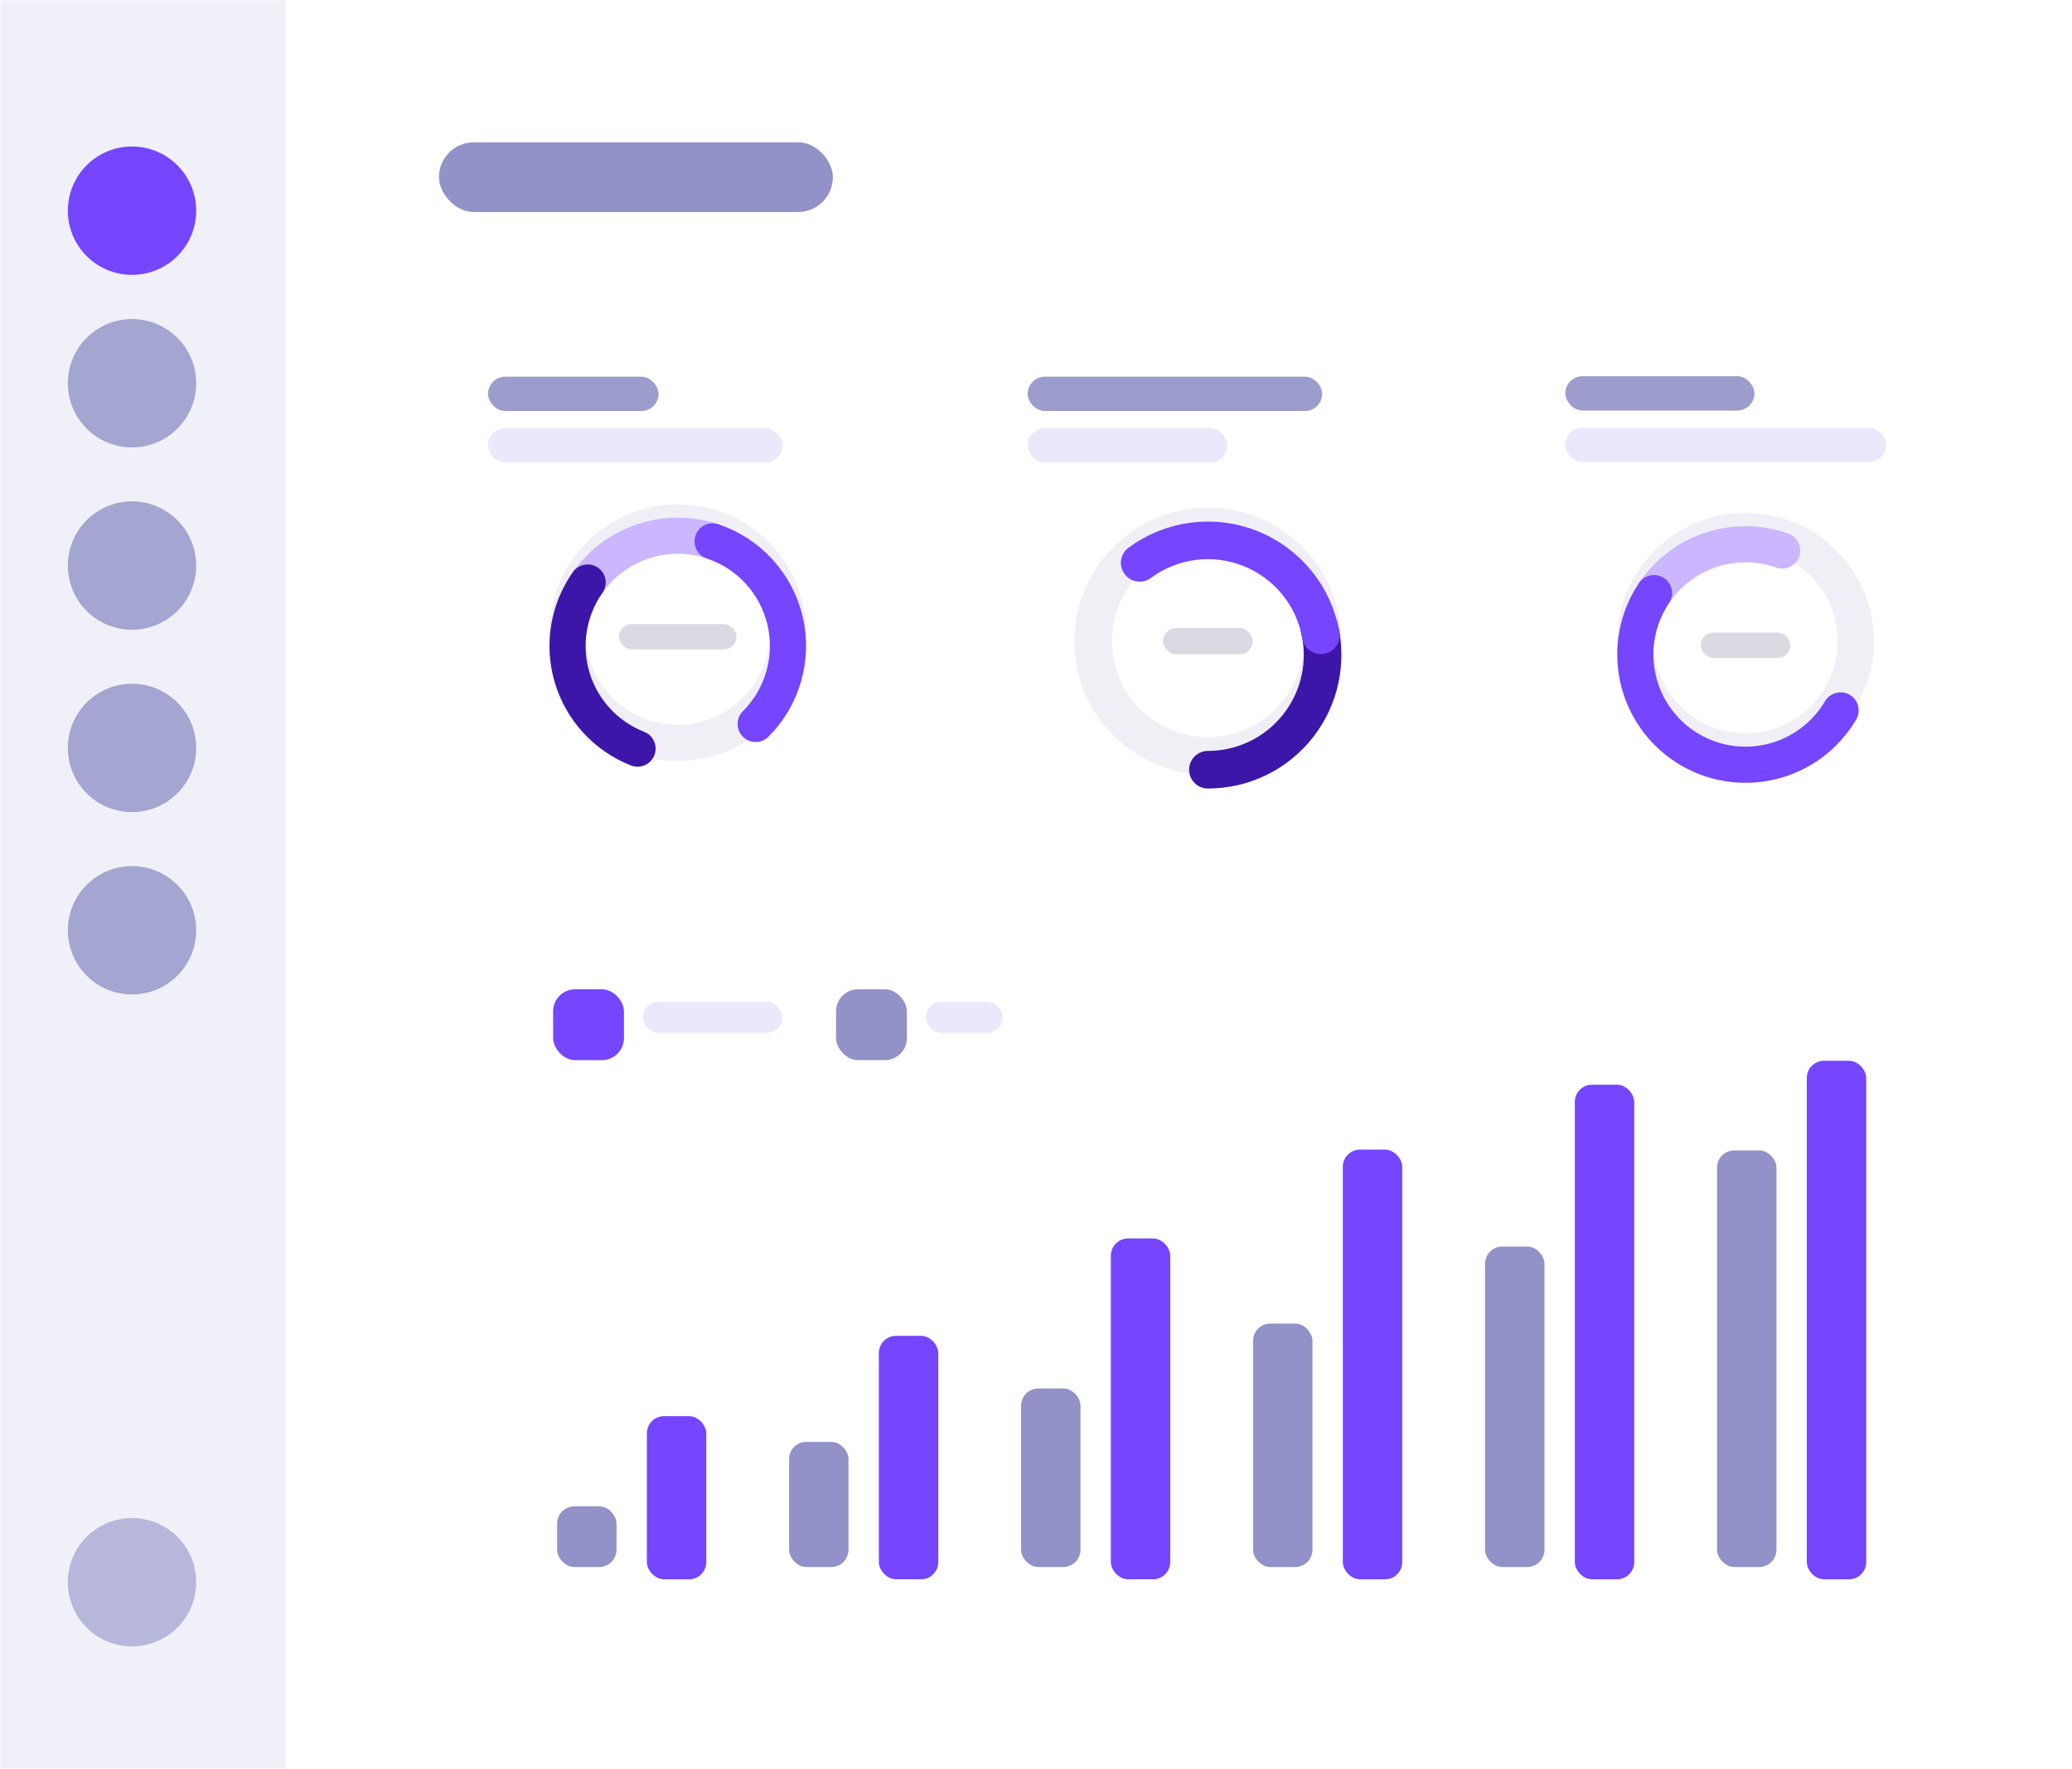 <svg width="562" height="480" viewBox="0 0 562 480" fill="none" xmlns="http://www.w3.org/2000/svg">
<mask id="mask0" mask-type="alpha" maskUnits="userSpaceOnUse" x="0" y="0" width="562" height="480">
<rect width="562" height="480" fill="#FF9494"/>
</mask>
<g mask="url(#mask0)">
<g filter="url(#filter0_dd)">
<rect width="929.803" height="480" fill="white"/>
</g>
<path d="M0 0H77.494V480H0V0Z" fill="#F0F0F8"/>
<rect x="119.064" y="38.6" width="106.845" height="18.929" rx="9.465" fill="#9292C8"/>
<g filter="url(#filter1_ddd)">
<rect x="119.239" y="247.197" width="418.812" height="197.21" rx="21.968" fill="white"/>
</g>
<rect x="174.415" y="271.805" width="37.838" height="8.412" rx="4.206" fill="#E9E9FB"/>
<rect x="251.157" y="271.805" width="20.836" height="8.412" rx="4.206" fill="#E9E9FB"/>
<g filter="url(#filter2_d)">
<rect x="150.022" y="265.74" width="19.22" height="19.228" rx="5.991" fill="#7545FF"/>
</g>
<g filter="url(#filter3_d)">
<rect x="226.765" y="265.74" width="19.22" height="19.228" rx="5.991" fill="#9292C8"/>
</g>
<rect x="151.108" y="408.693" width="16.115" height="16.453" rx="4.66" fill="#9292C8"/>
<g filter="url(#filter4_d)">
<rect x="175.453" y="380.883" width="16.115" height="44.264" rx="4.66" fill="#7545FF"/>
</g>
<rect x="214.032" y="391.197" width="16.115" height="33.95" rx="4.66" fill="#9292C8"/>
<g filter="url(#filter5_d)">
<rect x="238.376" y="359.098" width="16.115" height="66.049" rx="4.66" fill="#7545FF"/>
</g>
<rect x="276.954" y="376.711" width="16.115" height="48.436" rx="4.66" fill="#9292C8"/>
<g filter="url(#filter6_d)">
<rect x="301.298" y="332.678" width="16.115" height="92.469" rx="4.66" fill="#7545FF"/>
</g>
<rect x="339.876" y="359.1" width="16.115" height="66.049" rx="4.66" fill="#9292C8"/>
<g filter="url(#filter7_d)">
<rect x="364.221" y="308.576" width="16.115" height="116.572" rx="4.66" fill="#7545FF"/>
</g>
<rect x="402.8" y="338.199" width="16.115" height="86.948" rx="4.66" fill="#9292C8"/>
<g filter="url(#filter8_d)">
<rect x="427.145" y="290.961" width="16.115" height="134.186" rx="4.66" fill="#7545FF"/>
</g>
<rect x="465.722" y="312.129" width="16.115" height="113.018" rx="4.66" fill="#9292C8"/>
<g filter="url(#filter9_d)">
<rect x="490.066" y="284.473" width="16.115" height="140.675" rx="4.66" fill="#7545FF"/>
</g>
<g filter="url(#filter10_dd)">
<rect x="263.031" y="84.924" width="129.192" height="135.41" rx="24.631" fill="white"/>
</g>
<ellipse cx="327.627" cy="173.96" rx="31.103" ry="31.116" stroke="#EFEFF5" stroke-width="10.203"/>
<g filter="url(#filter11_d)">
<path d="M327.627 205.076C332.34 205.076 336.992 204.005 341.23 201.942C345.469 199.88 349.184 196.881 352.094 193.172C355.004 189.463 357.033 185.14 358.029 180.531C359.024 175.922 358.959 171.147 357.839 166.567" stroke="#3C16A8" stroke-width="10.203" stroke-linecap="round"/>
</g>
<g filter="url(#filter12_d)">
<path d="M358.265 168.598C357.351 163.373 355.118 158.469 351.776 154.35C348.435 150.232 344.097 147.037 339.174 145.067C334.25 143.098 328.906 142.421 323.647 143.099C318.389 143.778 313.391 145.79 309.129 148.945" stroke="#7545FF" stroke-width="10.203" stroke-linecap="round"/>
</g>
<rect x="315.467" y="170.383" width="24.32" height="7.153" rx="3.577" fill="#DADAE3"/>
<g filter="url(#filter13_dd)">
<rect x="119.239" y="84.924" width="129.192" height="135.41" rx="24.631" fill="white"/>
</g>
<ellipse cx="183.835" cy="171.649" rx="29.898" ry="29.91" stroke="#EFEFF5" stroke-width="9.808"/>
<g filter="url(#filter14_d)">
<path d="M193.756 143.433C187.593 141.264 180.889 141.175 174.67 143.178C168.451 145.182 163.06 149.168 159.32 154.527" stroke="#CAB7FF" stroke-width="9.808" stroke-linecap="round"/>
</g>
<g filter="url(#filter15_d)">
<path d="M159.39 154.428C156.781 158.134 155.049 162.384 154.323 166.858C153.597 171.332 153.898 175.913 155.201 180.254C156.504 184.595 158.777 188.583 161.847 191.916C164.917 195.249 168.704 197.841 172.922 199.496" stroke="#3C16A8" stroke-width="9.808" stroke-linecap="round"/>
</g>
<g filter="url(#filter16_d)">
<path d="M204.976 192.799C208.58 189.193 211.203 184.726 212.595 179.822C213.988 174.917 214.104 169.737 212.933 164.775C211.762 159.813 209.342 155.233 205.903 151.469C202.465 147.706 198.122 144.884 193.287 143.272" stroke="#7545FF" stroke-width="9.808" stroke-linecap="round"/>
</g>
<rect x="167.886" y="169.316" width="31.898" height="6.876" rx="3.438" fill="#DADAE3"/>
<rect opacity="0.9" x="132.368" y="102.197" width="46.255" height="9.32" rx="4.66" fill="#9292C8"/>
<rect x="132.368" y="116.178" width="79.884" height="9.32" rx="4.66" fill="#E9E9FB"/>
<rect opacity="0.9" x="278.74" y="102.197" width="79.884" height="9.32" rx="4.66" fill="#9292C8"/>
<rect x="278.74" y="116.178" width="54.176" height="9.32" rx="4.66" fill="#E9E9FB"/>
<g filter="url(#filter17_dd)">
<rect x="408.858" y="84.664" width="129.192" height="135.67" rx="24.631" fill="white"/>
</g>
<ellipse cx="473.455" cy="173.961" rx="29.898" ry="29.91" stroke="#EFEFF5" stroke-width="9.808"/>
<g filter="url(#filter18_d)">
<path d="M483.375 145.745C477.212 143.577 470.509 143.487 464.29 145.491C458.071 147.494 452.679 151.481 448.939 156.84" stroke="#CAB7FF" stroke-width="9.808" stroke-linecap="round"/>
</g>
<g filter="url(#filter19_d)">
<path d="M448.621 157.305C446.394 160.629 444.855 164.367 444.098 168.296C443.34 172.225 443.378 176.267 444.21 180.181C445.042 184.096 446.651 187.803 448.941 191.085C451.231 194.366 454.156 197.154 457.542 199.284C460.929 201.414 464.708 202.842 468.656 203.484C472.605 204.126 476.642 203.969 480.528 203.023C484.415 202.076 488.072 200.358 491.283 197.972C494.495 195.586 497.194 192.579 499.223 189.13" stroke="#7545FF" stroke-width="9.808" stroke-linecap="round"/>
</g>
<rect x="461.289" y="171.629" width="24.331" height="6.876" rx="3.438" fill="#DADAE3"/>
<g filter="url(#filter20_dd)">
<rect x="563.266" y="84.664" width="245.627" height="359.742" rx="24.631" fill="white"/>
</g>
<rect opacity="0.9" x="424.568" y="102.068" width="51.291" height="9.32" rx="4.66" fill="#9292C8"/>
<rect x="424.568" y="116.047" width="87.069" height="9.32" rx="4.66" fill="#E9E9FB"/>
<g filter="url(#filter21_d)">
<ellipse cx="35.808" cy="54.498" rx="17.407" ry="17.414" fill="#7545FF"/>
</g>
<ellipse opacity="0.8" cx="35.808" cy="103.973" rx="17.407" ry="17.414" fill="#9292C8"/>
<ellipse opacity="0.8" cx="35.808" cy="153.446" rx="17.407" ry="17.414" fill="#9292C8"/>
<ellipse opacity="0.8" cx="35.808" cy="202.92" rx="17.407" ry="17.414" fill="#9292C8"/>
<ellipse opacity="0.8" cx="35.808" cy="252.395" rx="17.407" ry="17.414" fill="#9292C8"/>
<ellipse opacity="0.6" cx="35.808" cy="429.276" rx="17.407" ry="17.414" fill="#9292C8"/>
</g>
<defs>
<filter id="filter0_dd" x="-101.572" y="-89.099" width="1132.95" height="683.145" filterUnits="userSpaceOnUse" color-interpolation-filters="sRGB">
<feFlood flood-opacity="0" result="BackgroundImageFix"/>
<feColorMatrix in="SourceAlpha" type="matrix" values="0 0 0 0 0 0 0 0 0 0 0 0 0 0 0 0 0 0 127 0"/>
<feOffset dy="12.474"/>
<feGaussianBlur stdDeviation="50.786"/>
<feColorMatrix type="matrix" values="0 0 0 0 0.059 0 0 0 0 0.058 0 0 0 0 0.204 0 0 0 0.05 0"/>
<feBlend mode="normal" in2="BackgroundImageFix" result="effect1_dropShadow"/>
<feColorMatrix in="SourceAlpha" type="matrix" values="0 0 0 0 0 0 0 0 0 0 0 0 0 0 0 0 0 0 127 0"/>
<feOffset dy="39.203"/>
<feGaussianBlur stdDeviation="32.967"/>
<feColorMatrix type="matrix" values="0 0 0 0 0.46 0 0 0 0 0.271 0 0 0 0 1 0 0 0 0.02 0"/>
<feBlend mode="normal" in2="effect1_dropShadow" result="effect2_dropShadow"/>
<feBlend mode="normal" in="SourceGraphic" in2="effect2_dropShadow" result="shape"/>
</filter>
<filter id="filter1_ddd" x="92.61" y="226.56" width="472.069" height="250.466" filterUnits="userSpaceOnUse" color-interpolation-filters="sRGB">
<feFlood flood-opacity="0" result="BackgroundImageFix"/>
<feColorMatrix in="SourceAlpha" type="matrix" values="0 0 0 0 0 0 0 0 0 0 0 0 0 0 0 0 0 0 127 0"/>
<feOffset dy="2.663"/>
<feGaussianBlur stdDeviation="7.323"/>
<feColorMatrix type="matrix" values="0 0 0 0 0.049 0 0 0 0 0.047 0 0 0 0 0.329 0 0 0 0.02 0"/>
<feBlend mode="normal" in2="BackgroundImageFix" result="effect1_dropShadow"/>
<feColorMatrix in="SourceAlpha" type="matrix" values="0 0 0 0 0 0 0 0 0 0 0 0 0 0 0 0 0 0 127 0"/>
<feOffset dy="5.991"/>
<feGaussianBlur stdDeviation="13.314"/>
<feColorMatrix type="matrix" values="0 0 0 0 0.46 0 0 0 0 0.271 0 0 0 0 1 0 0 0 0.03 0"/>
<feBlend mode="normal" in2="effect1_dropShadow" result="effect2_dropShadow"/>
<feColorMatrix in="SourceAlpha" type="matrix" values="0 0 0 0 0 0 0 0 0 0 0 0 0 0 0 0 0 0 127 0"/>
<feOffset dy="-0.666"/>
<feGaussianBlur stdDeviation="2.663"/>
<feColorMatrix type="matrix" values="0 0 0 0 0.209 0 0 0 0 0.15 0 0 0 0 0.571 0 0 0 0.02 0"/>
<feBlend mode="normal" in2="effect2_dropShadow" result="effect3_dropShadow"/>
<feBlend mode="normal" in="SourceGraphic" in2="effect3_dropShadow" result="shape"/>
</filter>
<filter id="filter2_d" x="143.365" y="261.746" width="32.534" height="32.542" filterUnits="userSpaceOnUse" color-interpolation-filters="sRGB">
<feFlood flood-opacity="0" result="BackgroundImageFix"/>
<feColorMatrix in="SourceAlpha" type="matrix" values="0 0 0 0 0 0 0 0 0 0 0 0 0 0 0 0 0 0 127 0"/>
<feOffset dy="2.663"/>
<feGaussianBlur stdDeviation="3.329"/>
<feColorMatrix type="matrix" values="0 0 0 0 0.46 0 0 0 0 0.271 0 0 0 0 1 0 0 0 0.18 0"/>
<feBlend mode="normal" in2="BackgroundImageFix" result="effect1_dropShadow"/>
<feBlend mode="normal" in="SourceGraphic" in2="effect1_dropShadow" result="shape"/>
</filter>
<filter id="filter3_d" x="220.108" y="261.746" width="32.534" height="32.542" filterUnits="userSpaceOnUse" color-interpolation-filters="sRGB">
<feFlood flood-opacity="0" result="BackgroundImageFix"/>
<feColorMatrix in="SourceAlpha" type="matrix" values="0 0 0 0 0 0 0 0 0 0 0 0 0 0 0 0 0 0 127 0"/>
<feOffset dy="2.663"/>
<feGaussianBlur stdDeviation="3.329"/>
<feColorMatrix type="matrix" values="0 0 0 0 0.089 0 0 0 0 0.047 0 0 0 0 0.208 0 0 0 0.12 0"/>
<feBlend mode="normal" in2="BackgroundImageFix" result="effect1_dropShadow"/>
<feBlend mode="normal" in="SourceGraphic" in2="effect1_dropShadow" result="shape"/>
</filter>
<filter id="filter4_d" x="166.133" y="374.891" width="34.755" height="62.904" filterUnits="userSpaceOnUse" color-interpolation-filters="sRGB">
<feFlood flood-opacity="0" result="BackgroundImageFix"/>
<feColorMatrix in="SourceAlpha" type="matrix" values="0 0 0 0 0 0 0 0 0 0 0 0 0 0 0 0 0 0 127 0"/>
<feOffset dy="3.329"/>
<feGaussianBlur stdDeviation="4.66"/>
<feColorMatrix type="matrix" values="0 0 0 0 0.46 0 0 0 0 0.271 0 0 0 0 1 0 0 0 0.17 0"/>
<feBlend mode="normal" in2="BackgroundImageFix" result="effect1_dropShadow"/>
<feBlend mode="normal" in="SourceGraphic" in2="effect1_dropShadow" result="shape"/>
</filter>
<filter id="filter5_d" x="229.056" y="353.106" width="34.755" height="84.689" filterUnits="userSpaceOnUse" color-interpolation-filters="sRGB">
<feFlood flood-opacity="0" result="BackgroundImageFix"/>
<feColorMatrix in="SourceAlpha" type="matrix" values="0 0 0 0 0 0 0 0 0 0 0 0 0 0 0 0 0 0 127 0"/>
<feOffset dy="3.329"/>
<feGaussianBlur stdDeviation="4.66"/>
<feColorMatrix type="matrix" values="0 0 0 0 0.46 0 0 0 0 0.271 0 0 0 0 1 0 0 0 0.17 0"/>
<feBlend mode="normal" in2="BackgroundImageFix" result="effect1_dropShadow"/>
<feBlend mode="normal" in="SourceGraphic" in2="effect1_dropShadow" result="shape"/>
</filter>
<filter id="filter6_d" x="291.978" y="326.686" width="34.755" height="111.109" filterUnits="userSpaceOnUse" color-interpolation-filters="sRGB">
<feFlood flood-opacity="0" result="BackgroundImageFix"/>
<feColorMatrix in="SourceAlpha" type="matrix" values="0 0 0 0 0 0 0 0 0 0 0 0 0 0 0 0 0 0 127 0"/>
<feOffset dy="3.329"/>
<feGaussianBlur stdDeviation="4.66"/>
<feColorMatrix type="matrix" values="0 0 0 0 0.46 0 0 0 0 0.271 0 0 0 0 1 0 0 0 0.17 0"/>
<feBlend mode="normal" in2="BackgroundImageFix" result="effect1_dropShadow"/>
<feBlend mode="normal" in="SourceGraphic" in2="effect1_dropShadow" result="shape"/>
</filter>
<filter id="filter7_d" x="354.901" y="302.585" width="34.755" height="135.212" filterUnits="userSpaceOnUse" color-interpolation-filters="sRGB">
<feFlood flood-opacity="0" result="BackgroundImageFix"/>
<feColorMatrix in="SourceAlpha" type="matrix" values="0 0 0 0 0 0 0 0 0 0 0 0 0 0 0 0 0 0 127 0"/>
<feOffset dy="3.329"/>
<feGaussianBlur stdDeviation="4.66"/>
<feColorMatrix type="matrix" values="0 0 0 0 0.46 0 0 0 0 0.271 0 0 0 0 1 0 0 0 0.17 0"/>
<feBlend mode="normal" in2="BackgroundImageFix" result="effect1_dropShadow"/>
<feBlend mode="normal" in="SourceGraphic" in2="effect1_dropShadow" result="shape"/>
</filter>
<filter id="filter8_d" x="417.825" y="284.97" width="34.755" height="152.825" filterUnits="userSpaceOnUse" color-interpolation-filters="sRGB">
<feFlood flood-opacity="0" result="BackgroundImageFix"/>
<feColorMatrix in="SourceAlpha" type="matrix" values="0 0 0 0 0 0 0 0 0 0 0 0 0 0 0 0 0 0 127 0"/>
<feOffset dy="3.329"/>
<feGaussianBlur stdDeviation="4.66"/>
<feColorMatrix type="matrix" values="0 0 0 0 0.46 0 0 0 0 0.271 0 0 0 0 1 0 0 0 0.17 0"/>
<feBlend mode="normal" in2="BackgroundImageFix" result="effect1_dropShadow"/>
<feBlend mode="normal" in="SourceGraphic" in2="effect1_dropShadow" result="shape"/>
</filter>
<filter id="filter9_d" x="480.746" y="278.481" width="34.755" height="159.314" filterUnits="userSpaceOnUse" color-interpolation-filters="sRGB">
<feFlood flood-opacity="0" result="BackgroundImageFix"/>
<feColorMatrix in="SourceAlpha" type="matrix" values="0 0 0 0 0 0 0 0 0 0 0 0 0 0 0 0 0 0 127 0"/>
<feOffset dy="3.329"/>
<feGaussianBlur stdDeviation="4.66"/>
<feColorMatrix type="matrix" values="0 0 0 0 0.46 0 0 0 0 0.271 0 0 0 0 1 0 0 0 0.17 0"/>
<feBlend mode="normal" in2="BackgroundImageFix" result="effect1_dropShadow"/>
<feBlend mode="normal" in="SourceGraphic" in2="effect1_dropShadow" result="shape"/>
</filter>
<filter id="filter10_dd" x="247.054" y="72.941" width="161.146" height="167.364" filterUnits="userSpaceOnUse" color-interpolation-filters="sRGB">
<feFlood flood-opacity="0" result="BackgroundImageFix"/>
<feColorMatrix in="SourceAlpha" type="matrix" values="0 0 0 0 0 0 0 0 0 0 0 0 0 0 0 0 0 0 127 0"/>
<feOffset dy="2.663"/>
<feGaussianBlur stdDeviation="4.993"/>
<feColorMatrix type="matrix" values="0 0 0 0 0.049 0 0 0 0 0.047 0 0 0 0 0.329 0 0 0 0.03 0"/>
<feBlend mode="normal" in2="BackgroundImageFix" result="effect1_dropShadow"/>
<feColorMatrix in="SourceAlpha" type="matrix" values="0 0 0 0 0 0 0 0 0 0 0 0 0 0 0 0 0 0 127 0"/>
<feOffset dy="3.994"/>
<feGaussianBlur stdDeviation="7.989"/>
<feColorMatrix type="matrix" values="0 0 0 0 0.46 0 0 0 0 0.271 0 0 0 0 1 0 0 0 0.04 0"/>
<feBlend mode="normal" in2="effect1_dropShadow" result="effect2_dropShadow"/>
<feBlend mode="normal" in="SourceGraphic" in2="effect2_dropShadow" result="shape"/>
</filter>
<filter id="filter11_d" x="318.766" y="161.465" width="48.825" height="56.232" filterUnits="userSpaceOnUse" color-interpolation-filters="sRGB">
<feFlood flood-opacity="0" result="BackgroundImageFix"/>
<feColorMatrix in="SourceAlpha" type="matrix" values="0 0 0 0 0 0 0 0 0 0 0 0 0 0 0 0 0 0 127 0"/>
<feOffset dy="3.759"/>
<feGaussianBlur stdDeviation="1.88"/>
<feColorMatrix type="matrix" values="0 0 0 0 0.46 0 0 0 0 0.271 0 0 0 0 1 0 0 0 0.09 0"/>
<feBlend mode="normal" in2="BackgroundImageFix" result="effect1_dropShadow"/>
<feBlend mode="normal" in="SourceGraphic" in2="effect1_dropShadow" result="shape"/>
</filter>
<filter id="filter12_d" x="300.268" y="137.742" width="66.859" height="43.477" filterUnits="userSpaceOnUse" color-interpolation-filters="sRGB">
<feFlood flood-opacity="0" result="BackgroundImageFix"/>
<feColorMatrix in="SourceAlpha" type="matrix" values="0 0 0 0 0 0 0 0 0 0 0 0 0 0 0 0 0 0 127 0"/>
<feOffset dy="3.759"/>
<feGaussianBlur stdDeviation="1.88"/>
<feColorMatrix type="matrix" values="0 0 0 0 0.46 0 0 0 0 0.271 0 0 0 0 1 0 0 0 0.09 0"/>
<feBlend mode="normal" in2="BackgroundImageFix" result="effect1_dropShadow"/>
<feBlend mode="normal" in="SourceGraphic" in2="effect1_dropShadow" result="shape"/>
</filter>
<filter id="filter13_dd" x="103.262" y="72.941" width="161.146" height="167.364" filterUnits="userSpaceOnUse" color-interpolation-filters="sRGB">
<feFlood flood-opacity="0" result="BackgroundImageFix"/>
<feColorMatrix in="SourceAlpha" type="matrix" values="0 0 0 0 0 0 0 0 0 0 0 0 0 0 0 0 0 0 127 0"/>
<feOffset dy="2.663"/>
<feGaussianBlur stdDeviation="4.993"/>
<feColorMatrix type="matrix" values="0 0 0 0 0.049 0 0 0 0 0.047 0 0 0 0 0.329 0 0 0 0.03 0"/>
<feBlend mode="normal" in2="BackgroundImageFix" result="effect1_dropShadow"/>
<feColorMatrix in="SourceAlpha" type="matrix" values="0 0 0 0 0 0 0 0 0 0 0 0 0 0 0 0 0 0 127 0"/>
<feOffset dy="3.994"/>
<feGaussianBlur stdDeviation="7.989"/>
<feColorMatrix type="matrix" values="0 0 0 0 0.46 0 0 0 0 0.271 0 0 0 0 1 0 0 0 0.04 0"/>
<feBlend mode="normal" in2="effect1_dropShadow" result="effect2_dropShadow"/>
<feBlend mode="normal" in="SourceGraphic" in2="effect2_dropShadow" result="shape"/>
</filter>
<filter id="filter14_d" x="150.802" y="136.834" width="51.472" height="29.824" filterUnits="userSpaceOnUse" color-interpolation-filters="sRGB">
<feFlood flood-opacity="0" result="BackgroundImageFix"/>
<feColorMatrix in="SourceAlpha" type="matrix" values="0 0 0 0 0 0 0 0 0 0 0 0 0 0 0 0 0 0 127 0"/>
<feOffset dy="3.613"/>
<feGaussianBlur stdDeviation="1.807"/>
<feColorMatrix type="matrix" values="0 0 0 0 0.46 0 0 0 0 0.271 0 0 0 0 1 0 0 0 0.09 0"/>
<feBlend mode="normal" in2="BackgroundImageFix" result="effect1_dropShadow"/>
<feBlend mode="normal" in="SourceGraphic" in2="effect1_dropShadow" result="shape"/>
</filter>
<filter id="filter15_d" x="145.42" y="149.523" width="36.021" height="62.104" filterUnits="userSpaceOnUse" color-interpolation-filters="sRGB">
<feFlood flood-opacity="0" result="BackgroundImageFix"/>
<feColorMatrix in="SourceAlpha" type="matrix" values="0 0 0 0 0 0 0 0 0 0 0 0 0 0 0 0 0 0 127 0"/>
<feOffset dy="3.613"/>
<feGaussianBlur stdDeviation="1.807"/>
<feColorMatrix type="matrix" values="0 0 0 0 0.46 0 0 0 0 0.271 0 0 0 0 1 0 0 0 0.09 0"/>
<feBlend mode="normal" in2="BackgroundImageFix" result="effect1_dropShadow"/>
<feBlend mode="normal" in="SourceGraphic" in2="effect1_dropShadow" result="shape"/>
</filter>
<filter id="filter16_d" x="184.768" y="138.367" width="37.483" height="66.563" filterUnits="userSpaceOnUse" color-interpolation-filters="sRGB">
<feFlood flood-opacity="0" result="BackgroundImageFix"/>
<feColorMatrix in="SourceAlpha" type="matrix" values="0 0 0 0 0 0 0 0 0 0 0 0 0 0 0 0 0 0 127 0"/>
<feOffset dy="3.613"/>
<feGaussianBlur stdDeviation="1.807"/>
<feColorMatrix type="matrix" values="0 0 0 0 0.46 0 0 0 0 0.271 0 0 0 0 1 0 0 0 0.09 0"/>
<feBlend mode="normal" in2="BackgroundImageFix" result="effect1_dropShadow"/>
<feBlend mode="normal" in="SourceGraphic" in2="effect1_dropShadow" result="shape"/>
</filter>
<filter id="filter17_dd" x="392.881" y="72.681" width="161.146" height="167.624" filterUnits="userSpaceOnUse" color-interpolation-filters="sRGB">
<feFlood flood-opacity="0" result="BackgroundImageFix"/>
<feColorMatrix in="SourceAlpha" type="matrix" values="0 0 0 0 0 0 0 0 0 0 0 0 0 0 0 0 0 0 127 0"/>
<feOffset dy="2.663"/>
<feGaussianBlur stdDeviation="4.993"/>
<feColorMatrix type="matrix" values="0 0 0 0 0.049 0 0 0 0 0.047 0 0 0 0 0.329 0 0 0 0.03 0"/>
<feBlend mode="normal" in2="BackgroundImageFix" result="effect1_dropShadow"/>
<feColorMatrix in="SourceAlpha" type="matrix" values="0 0 0 0 0 0 0 0 0 0 0 0 0 0 0 0 0 0 127 0"/>
<feOffset dy="3.994"/>
<feGaussianBlur stdDeviation="7.989"/>
<feColorMatrix type="matrix" values="0 0 0 0 0.46 0 0 0 0 0.271 0 0 0 0 1 0 0 0 0.04 0"/>
<feBlend mode="normal" in2="effect1_dropShadow" result="effect2_dropShadow"/>
<feBlend mode="normal" in="SourceGraphic" in2="effect2_dropShadow" result="shape"/>
</filter>
<filter id="filter18_d" x="440.422" y="139.146" width="51.472" height="29.824" filterUnits="userSpaceOnUse" color-interpolation-filters="sRGB">
<feFlood flood-opacity="0" result="BackgroundImageFix"/>
<feColorMatrix in="SourceAlpha" type="matrix" values="0 0 0 0 0 0 0 0 0 0 0 0 0 0 0 0 0 0 127 0"/>
<feOffset dy="3.613"/>
<feGaussianBlur stdDeviation="1.807"/>
<feColorMatrix type="matrix" values="0 0 0 0 0.46 0 0 0 0 0.271 0 0 0 0 1 0 0 0 0.09 0"/>
<feBlend mode="normal" in2="BackgroundImageFix" result="effect1_dropShadow"/>
<feBlend mode="normal" in="SourceGraphic" in2="effect1_dropShadow" result="shape"/>
</filter>
<filter id="filter19_d" x="435.039" y="152.4" width="72.702" height="63.602" filterUnits="userSpaceOnUse" color-interpolation-filters="sRGB">
<feFlood flood-opacity="0" result="BackgroundImageFix"/>
<feColorMatrix in="SourceAlpha" type="matrix" values="0 0 0 0 0 0 0 0 0 0 0 0 0 0 0 0 0 0 127 0"/>
<feOffset dy="3.613"/>
<feGaussianBlur stdDeviation="1.807"/>
<feColorMatrix type="matrix" values="0 0 0 0 0.46 0 0 0 0 0.271 0 0 0 0 1 0 0 0 0.09 0"/>
<feBlend mode="normal" in2="BackgroundImageFix" result="effect1_dropShadow"/>
<feBlend mode="normal" in="SourceGraphic" in2="effect1_dropShadow" result="shape"/>
</filter>
<filter id="filter20_dd" x="547.289" y="72.681" width="277.581" height="391.696" filterUnits="userSpaceOnUse" color-interpolation-filters="sRGB">
<feFlood flood-opacity="0" result="BackgroundImageFix"/>
<feColorMatrix in="SourceAlpha" type="matrix" values="0 0 0 0 0 0 0 0 0 0 0 0 0 0 0 0 0 0 127 0"/>
<feOffset dy="2.663"/>
<feGaussianBlur stdDeviation="4.993"/>
<feColorMatrix type="matrix" values="0 0 0 0 0.049 0 0 0 0 0.047 0 0 0 0 0.329 0 0 0 0.03 0"/>
<feBlend mode="normal" in2="BackgroundImageFix" result="effect1_dropShadow"/>
<feColorMatrix in="SourceAlpha" type="matrix" values="0 0 0 0 0 0 0 0 0 0 0 0 0 0 0 0 0 0 127 0"/>
<feOffset dy="3.994"/>
<feGaussianBlur stdDeviation="7.989"/>
<feColorMatrix type="matrix" values="0 0 0 0 0.46 0 0 0 0 0.271 0 0 0 0 1 0 0 0 0.04 0"/>
<feBlend mode="normal" in2="effect1_dropShadow" result="effect2_dropShadow"/>
<feBlend mode="normal" in="SourceGraphic" in2="effect2_dropShadow" result="shape"/>
</filter>
<filter id="filter21_d" x="9.081" y="30.427" width="53.454" height="53.468" filterUnits="userSpaceOnUse" color-interpolation-filters="sRGB">
<feFlood flood-opacity="0" result="BackgroundImageFix"/>
<feColorMatrix in="SourceAlpha" type="matrix" values="0 0 0 0 0 0 0 0 0 0 0 0 0 0 0 0 0 0 127 0"/>
<feOffset dy="2.663"/>
<feGaussianBlur stdDeviation="4.66"/>
<feColorMatrix type="matrix" values="0 0 0 0 0.46 0 0 0 0 0.271 0 0 0 0 1 0 0 0 0.15 0"/>
<feBlend mode="normal" in2="BackgroundImageFix" result="effect1_dropShadow"/>
<feBlend mode="normal" in="SourceGraphic" in2="effect1_dropShadow" result="shape"/>
</filter>
</defs>
</svg>
